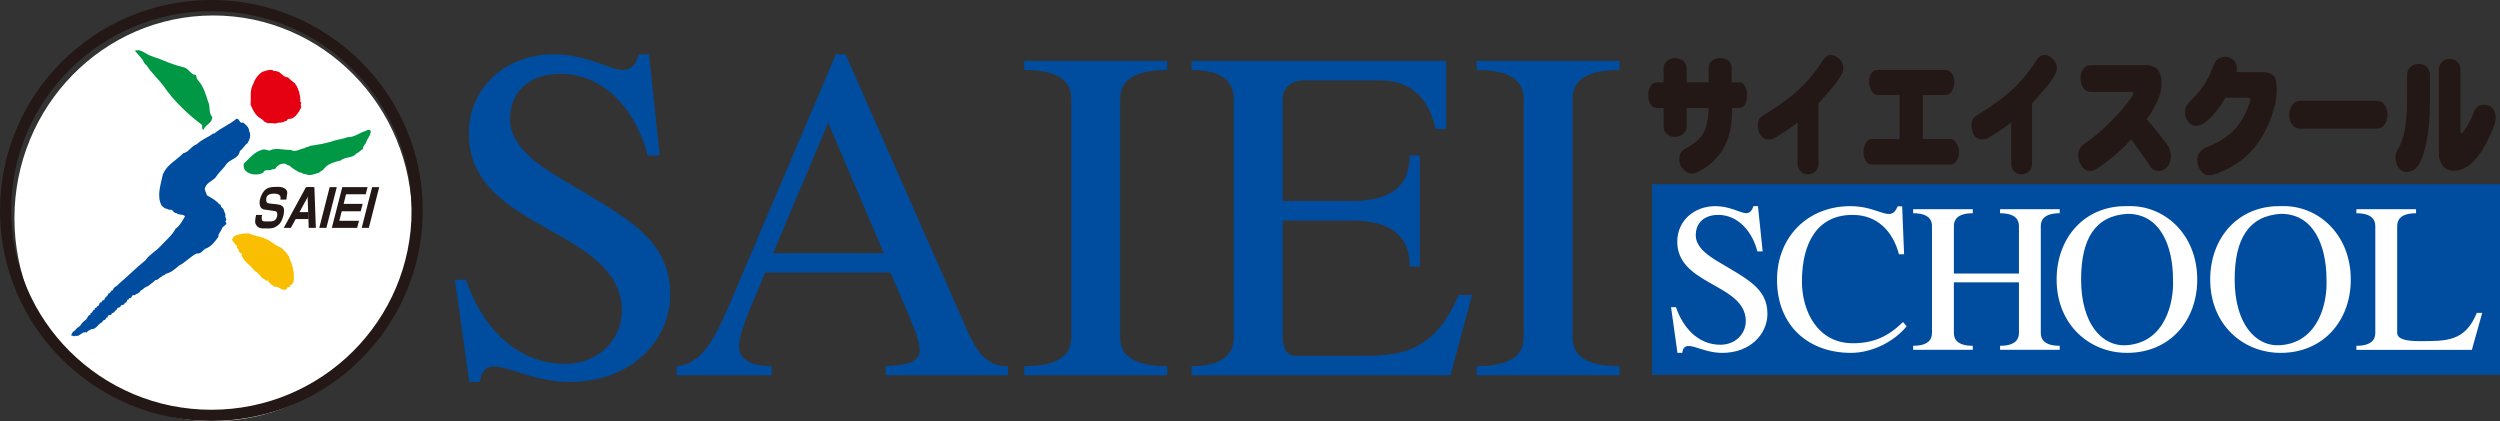 <?xml version="1.0" encoding="UTF-8"?><svg id="b" xmlns="http://www.w3.org/2000/svg" viewBox="0 0 226.691 38.188"><rect x="0" y="0" width="226.691" height="38.188" fill="#333333" stroke="none"/><defs><style>.d{fill:#fff;}.e{stroke-linecap:round;stroke-linejoin:round;stroke-width:.284px;}.e,.f{stroke:#fff;}.e,.f,.g{fill:none;}.h{fill:#004da0;}.i{fill:#0b308e;}.j{fill:#e50012;}.k{fill:#f9be00;}.l{fill:#009844;}.f{stroke-width:.14px;}.g{stroke:#231815;stroke-miterlimit:10;stroke-width:1.013px;}.m{fill:#231815;}.n{fill:#fccf00;}</style></defs><g id="c"><g><g><path class="d" d="M37.297,19.795c0,10.123-8.044,18.323-17.961,18.323S1.379,29.919,1.379,19.795C1.379,9.679,9.419,1.473,19.336,1.473s17.961,8.206,17.961,18.322h0Z"/><path class="f" d="M37.297,19.795c0,10.123-8.044,18.323-17.961,18.323S1.379,29.919,1.379,19.795C1.379,9.679,9.419,1.473,19.336,1.473s17.961,8.206,17.961,18.322h0Z"/><path class="j" d="M24.779,6.372c-.071,.055,.035,.072,.093,.072,.072-.035,.367,.048,.45,.093l.069,.063c.221,.182,.459,.441,.713,.409,.198,.202,.314,.314,.567,.491l.071,.046c0,.073,.115,.095,.057,.153l.09,.071,.025,.048c.068,.076-.012,.125,.093,.191l.02,.105c.151,.255,.07,.248,.167,.53,.009,.164,.076,.418,.027,.557,.086,.05,.131,.214,.025,.287,.038,.045,.051,0,.051,.075h-.027c.138,.134-.058,.315-.104,.459-.185,.289-.53,.822-.969,.75l-.138,.073c-.09,.063,0,.127-.128,.127,0,0-.218,0-.183,.111h-.137c0-.025-.119,.014-.2,.048,.037-.003-.274-.034-.311,.053-.295,.043-.607-.076-.85,0l.022-.021-.183-.08c-.102,.014-.24-.238-.406-.311l-.068-.042c-.426-.234-.701-.757-.899-1.266,.081-.656-.1-1.253,.233-1.818,.16-.474,.414-.837,.828-1.125,.321-.095,.636-.259,1.003-.149h0Z"/><path class="e" d="M24.779,6.372c-.071,.055,.035,.072,.093,.072,.072-.035,.367,.048,.45,.093l.069,.063c.221,.182,.459,.441,.713,.409,.198,.202,.314,.314,.567,.491l.071,.046c0,.073,.115,.095,.057,.153l.09,.071,.025,.048c.068,.076-.012,.125,.093,.191l.02,.105c.151,.255,.07,.248,.167,.53,.009,.164,.076,.418,.027,.557,.086,.05,.131,.214,.025,.287,.038,.045,.051,0,.051,.075h-.027c.138,.134-.058,.315-.104,.459-.185,.289-.53,.822-.969,.75l-.138,.073c-.09,.063,0,.127-.128,.127,0,0-.218,0-.183,.111h-.137c0-.025-.119,.014-.2,.048,.037-.003-.274-.034-.311,.053-.295,.043-.607-.076-.85,0l.022-.021-.183-.08c-.102,.014-.24-.238-.406-.311l-.068-.042c-.426-.234-.701-.757-.899-1.266,.081-.656-.1-1.253,.233-1.818,.16-.474,.414-.837,.828-1.125,.321-.095,.636-.259,1.003-.149h0Z"/><path class="l" d="M13.482,4.985c.301,.103,.508,.217,.807,.29,.738,.299,1.498,.621,2.263,.802,.483,.055,.633,.509,1.035,.704,.118-.091,.139,.028,.221,.094-.034,.189,.127,.369,.23,.509,.426,.485,.632,1.204,.832,1.842,.231,.412,.021,1.046,.377,1.371,0,.606-.598,.659-.782,1.144h-.092c-.079-.095-.023-.273-.047-.411-1.243-.921-2.57-2.178-3.458-3.482-.463-.651-1.163-1.249-1.588-1.946-.21-.112-.267-.369-.382-.529l-.67-.779c.483-.167,.853,.185,1.254,.391h0Z"/><path class="e" d="M13.482,4.985c.301,.103,.508,.217,.807,.29,.738,.299,1.498,.621,2.263,.802,.483,.055,.633,.509,1.035,.704,.118-.091,.139,.028,.221,.094-.034,.189,.127,.369,.23,.509,.426,.485,.632,1.204,.832,1.842,.231,.412,.021,1.046,.377,1.371,0,.606-.598,.659-.782,1.144h-.092c-.079-.095-.023-.273-.047-.411-1.243-.921-2.57-2.178-3.458-3.482-.463-.651-1.163-1.249-1.588-1.946-.21-.112-.267-.369-.382-.529l-.67-.779c.483-.167,.853,.185,1.254,.391h0Z"/><path class="h" d="M22.049,11.108c.242,.202,.529,.425,.54,.76,.207,.388,.057,.772-.141,1.109-.267,.188-.434,.534-.69,.711-.162,.771-.887,.684-1.276,1.256-.246,.385-.658,.687-.9,1.11-.278,.373-.957,.509-1.015,1.119,.081,.188,.114,.397,.23,.561,.374,.204,.84,.46,1.093,.799,.166-.025,.119,.136,.166,.236,.267,.162,.273,.448,.401,.709-.134,.224,.197,.399-.022,.597,.299,.325-.255,.383-.315,.662-.078,.255-.346,.436-.321,.747-.324,.436-.657,.906-1.189,1.071-.262,.18-.401,.484-.782,.435-.541,.241-1.024,.816-1.568,1.077-.412,.339-.726,.643-1.234,.761-.069,.16-.286,.098-.356,.261-.217,.049-.322,.325-.588,.311-.182,.202-.456,.374-.691,.563-.278,.059-.423,.303-.657,.407-.093,.251-.367,.243-.529,.411-.311-.149-.197,.348-.494,.252l-.027,.122c-.264-.048-.104,.372-.379,.289,.034,.325-.325,.083-.38,.358-.073,.114-.346,.064-.356,.311-.189,.038-.189,.299-.429,.276,.012,.314-.414,.048-.383,.388-.032,.059-.116,0-.159,.048,.021,.286-.313,.126-.313,.388-.388,.122-.519,.659-1.014,.635-.134,.111-.321,.111-.402,.31-.449-.174-.609,.426-1.046,.286-.118,.14-.23-.049-.381-.024,.07-.209,.195-.408,.381-.461,.103-.224,.334-.3,.48-.46,.106-.237,.314-.349,.473-.513,.184-.098,.174-.421,.429-.457-.025-.091,.022-.155,.09-.163,.137-.07,.091-.276,.29-.276-.047-.248,.252-.122,.231-.335,.251,.03,.115-.412,.401-.335-.022-.237,.312-.151,.289-.387,.128-.112,.287-.227,.333-.437,.24,.025,.163-.3,.403-.276,.034-.311,.358-.325,.497-.547,.853-.722,1.542-1.434,2.445-2.166,.368-.534,.934-.806,1.369-1.283,.47-.523,1.037-.953,1.371-1.588,.384-.255,.635-.753,.853-1.123-.208-.237-.564-.074-.772-.287-.197,.014-.299-.16-.401-.286-.141-.063-.356,.041-.426-.102-.243,0-.372-.16-.531-.31-.461-.885-.058-1.918,.125-2.839,.414-.911,1.2-1.222,1.843-1.895,.486-.076,.726-.649,1.19-.795,.38-.338,.854-.589,1.277-.823,.117-.048,.187-.198,.358-.174,.614-.523,1.394-.81,1.995-1.332,.321-.042,.24,.485,.611,.335h0Z"/><path class="e" d="M22.049,11.108c.242,.202,.529,.425,.54,.76,.207,.388,.057,.772-.141,1.109-.267,.188-.434,.534-.69,.711-.162,.771-.887,.684-1.276,1.256-.246,.385-.658,.687-.9,1.11-.278,.373-.957,.509-1.015,1.119,.081,.188,.114,.397,.23,.561,.374,.204,.84,.46,1.093,.799,.166-.025,.119,.136,.166,.236,.267,.162,.273,.448,.401,.709-.134,.224,.197,.399-.022,.597,.299,.325-.255,.383-.315,.662-.078,.255-.346,.436-.321,.747-.324,.436-.657,.906-1.189,1.071-.262,.18-.401,.484-.782,.435-.541,.241-1.024,.816-1.568,1.077-.412,.339-.726,.643-1.234,.761-.069,.16-.286,.098-.356,.261-.217,.049-.322,.325-.588,.311-.182,.202-.456,.374-.691,.563-.278,.059-.423,.303-.657,.407-.093,.251-.367,.243-.529,.411-.311-.149-.197,.348-.494,.252l-.027,.122c-.264-.048-.104,.372-.379,.289,.034,.325-.325,.083-.38,.358-.073,.114-.346,.064-.356,.311-.189,.038-.189,.299-.429,.276,.012,.314-.414,.048-.383,.388-.032,.059-.116,0-.159,.048,.021,.286-.313,.126-.313,.388-.388,.122-.519,.659-1.014,.635-.134,.111-.321,.111-.402,.31-.449-.174-.609,.426-1.046,.286-.118,.14-.23-.049-.381-.024,.07-.209,.195-.408,.381-.461,.103-.224,.334-.3,.48-.46,.106-.237,.314-.349,.473-.513,.184-.098,.174-.421,.429-.457-.025-.091,.022-.155,.09-.163,.137-.07,.091-.276,.29-.276-.047-.248,.252-.122,.231-.335,.251,.03,.115-.412,.401-.335-.022-.237,.312-.151,.289-.387,.128-.112,.287-.227,.333-.437,.24,.025,.163-.3,.403-.276,.034-.311,.358-.325,.497-.547,.853-.722,1.542-1.434,2.445-2.166,.368-.534,.934-.806,1.369-1.283,.47-.523,1.037-.953,1.371-1.588,.384-.255,.635-.753,.853-1.123-.208-.237-.564-.074-.772-.287-.197,.014-.299-.16-.401-.286-.141-.063-.356,.041-.426-.102-.243,0-.372-.16-.531-.31-.461-.885-.058-1.918,.125-2.839,.414-.911,1.2-1.222,1.843-1.895,.486-.076,.726-.649,1.19-.795,.38-.338,.854-.589,1.277-.823,.117-.048,.187-.198,.358-.174,.614-.523,1.394-.81,1.995-1.332,.321-.042,.24,.485,.611,.335h0Z"/><path class="l" d="M33.601,12.057c-.061,.335-.352,.558-.407,.895-.126,.161-.309,.36-.288,.586-.221,.049-.346,.311-.567,.359-.379,.488-1.046,.287-1.45,.66-.521,.115-1.095,.262-1.444,.673-.149,.224-.364,.29-.538,.437-.396,.1-.847,.338-1.236,.1-.218,.074-.299-.188-.507-.124-.359-.2-.645-.374-.945-.646-.171,.026-.221-.139-.38-.149-.369-.063-.704,.16-.877,.46-.138,.048-.313,.015-.429,.122-.226,.037-.563-.101-.666,.237-.464,.252-1.211,.199-1.578-.161-.171-.149-.242-.434-.171-.686,.495-.448,.919-1.033,1.631-1.232,.337-.158,.602,.212,.9-.024,.601-.15,1.097,.06,1.707,.024,.427,.262,.844-.101,1.268-.149,.117-.137,.345-.087,.494-.213,.648-.088,1.28-.21,1.894-.374,.483-.199,1.012-.222,1.497-.411,.645,.024,1.093-.435,1.683-.572,.139-.149,.519-.174,.407,.189h0Z"/><path class="e" d="M33.601,12.057c-.061,.335-.352,.558-.407,.895-.126,.161-.309,.36-.288,.586-.221,.049-.346,.311-.567,.359-.379,.488-1.046,.287-1.45,.66-.521,.115-1.095,.262-1.444,.673-.149,.224-.364,.29-.538,.437-.396,.1-.847,.338-1.236,.1-.218,.074-.299-.188-.507-.124-.359-.2-.645-.374-.945-.646-.171,.026-.221-.139-.38-.149-.369-.063-.704,.16-.877,.46-.138,.048-.313,.015-.429,.122-.226,.037-.563-.101-.666,.237-.464,.252-1.211,.199-1.578-.161-.171-.149-.242-.434-.171-.686,.495-.448,.919-1.033,1.631-1.232,.337-.158,.602,.212,.9-.024,.601-.15,1.097,.06,1.707,.024,.427,.262,.844-.101,1.268-.149,.117-.137,.345-.087,.494-.213,.648-.088,1.28-.21,1.894-.374,.483-.199,1.012-.222,1.497-.411,.645,.024,1.093-.435,1.683-.572,.139-.149,.519-.174,.407,.189h0Z"/><path class="n" d="M22.782,21.265c.269,.016,.418,.187,.717,.164,.115,.129,.379,.061,.494,.198,.57,.176,.878,.597,1.467,.82,.193,.085,.243,.269,.401,.363,.128,.091,.207,.317,.334,.418,.047,.317,.265,.555,.293,.89,.121,.097,.031,.355,.134,.463-.013,.37,.184,1.095-.29,1.28,.016,.276-.355,.077-.32,.356-.521,.244-.691-.328-1.166-.206-.033-.212-.345-.135-.332-.335l-.205-.125,.043-.101-.081-.049-.047,.098c-.171-.122-.355-.237-.542-.36-.068-.192-.277-.286-.379-.459-.3-.112-.458-.465-.735-.674-.246-.223-.529-.485-.66-.858l.027-.157c-.14,.006-.186-.111-.267-.181,.032-.21-.269-.311-.184-.527-.221-.126-.289-.363-.451-.526,.162-.524,.564-.433,.97-.583,.264,.036,.575-.095,.78,.092h0Z"/><path class="e" d="M22.782,21.265c.269,.016,.418,.187,.717,.164,.115,.129,.379,.061,.494,.198,.57,.176,.878,.597,1.467,.82,.193,.085,.243,.269,.401,.363,.128,.091,.207,.317,.334,.418,.047,.317,.265,.555,.293,.89,.121,.097,.031,.355,.134,.463-.013,.37,.184,1.095-.29,1.28,.016,.276-.355,.077-.32,.356-.521,.244-.691-.328-1.166-.206-.033-.212-.345-.135-.332-.335l-.205-.125,.043-.101-.081-.049-.047,.098c-.171-.122-.355-.237-.542-.36-.068-.192-.277-.286-.379-.459-.3-.112-.458-.465-.735-.674-.246-.223-.529-.485-.66-.858l.027-.157c-.14,.006-.186-.111-.267-.181,.032-.21-.269-.311-.184-.527-.221-.126-.289-.363-.451-.526,.162-.524,.564-.433,.97-.583,.264,.036,.575-.095,.78,.092h0Z"/><path class="i" d="M25.417,18.1h.547s.049-.341,.084-.596c.024-.191-.144-.564-.842-.564-.704,0-1.022,.073-1.29,.415-.264,.349-.392,.788-.38,1.032,.016,.242,.066,.573,.461,.618,.399,.048,.814,.118,.97,.147,.155,.024,.217,.216,.155,.481-.066,.262-.208,.443-.629,.443-.418,0-.627,.02-.695-.056-.065-.067-.081-.262-.065-.374,.015-.105,.034-.154,.034-.154h-.547s-.111,.496-.081,.691c.035,.199,.249,.524,.629,.524,.381,0,.826,.048,1.106-.077,.281-.122,.545-.321,.709-.736,.166-.402,.185-.695,.166-.906-.017-.209-.147-.407-.626-.46-.48-.061-.793-.061-.894-.144-.1-.094-.115-.268-.065-.481,.05-.215,.314-.341,.594-.341,.284,0,.477,0,.611,.164,.13,.16,.049,.375,.049,.375h0Z"/><path class="e" d="M25.417,18.1h.547s.049-.341,.084-.596c.024-.191-.144-.564-.842-.564-.704,0-1.022,.073-1.29,.415-.264,.349-.392,.788-.38,1.032,.016,.242,.066,.573,.461,.618,.399,.048,.814,.118,.97,.147,.155,.024,.217,.216,.155,.481-.066,.262-.208,.443-.629,.443-.418,0-.627,.02-.695-.056-.065-.067-.081-.262-.065-.374,.015-.105,.034-.154,.034-.154h-.547s-.111,.496-.081,.691c.035,.199,.249,.524,.629,.524,.381,0,.826,.048,1.106-.077,.281-.122,.545-.321,.709-.736,.166-.402,.185-.695,.166-.906-.017-.209-.147-.407-.626-.46-.48-.061-.793-.061-.894-.144-.1-.094-.115-.268-.065-.481,.05-.215,.314-.341,.594-.341,.284,0,.477,0,.611,.164,.13,.16,.049,.375,.049,.375h0Z"/><polygon class="i" points="28.391 16.971 27.746 16.971 25.731 20.661 26.375 20.661 28.391 16.971 28.391 16.971"/><polygon class="e" points="28.391 16.971 27.746 16.971 25.731 20.661 26.375 20.661 28.391 16.971 28.391 16.971"/><polygon class="i" points="28.507 16.971 27.862 16.971 27.992 20.661 28.64 20.661 28.507 16.971 28.507 16.971"/><polygon class="e" points="28.507 16.971 27.862 16.971 27.992 20.661 28.64 20.661 28.507 16.971 28.507 16.971"/><polygon class="i" points="30.537 16.971 29.892 16.971 28.951 20.661 29.596 20.661 30.537 16.971 30.537 16.971"/><polygon class="e" points="30.537 16.971 29.892 16.971 28.951 20.661 29.596 20.661 30.537 16.971 30.537 16.971"/><polygon class="i" points="33.162 17.616 33.329 16.971 31.035 16.971 30.091 20.661 32.386 20.661 32.551 20.02 30.764 20.02 30.988 19.154 32.708 19.154 32.885 18.488 31.159 18.488 31.376 17.616 33.162 17.616 33.162 17.616"/><polygon class="e" points="33.162 17.616 33.329 16.971 31.035 16.971 30.091 20.661 32.386 20.661 32.551 20.02 30.764 20.02 30.988 19.154 32.708 19.154 32.885 18.488 31.159 18.488 31.376 17.616 33.162 17.616 33.162 17.616"/><polygon class="i" points="27.977 19.865 26.757 19.865 26.757 19.234 27.977 19.234 27.977 19.865 27.977 19.865"/><polygon class="e" points="27.977 19.865 26.757 19.865 26.757 19.234 27.977 19.234 27.977 19.865 27.977 19.865"/><path class="j" d="M24.779,6.372c-.071,.055,.035,.072,.093,.072,.072-.035,.367,.048,.45,.093l.069,.063c.221,.182,.459,.441,.713,.409,.198,.202,.314,.314,.567,.491l.071,.046c0,.073,.115,.095,.057,.153l.09,.071,.025,.048c.068,.076-.012,.125,.093,.191l.02,.105c.151,.255,.07,.248,.167,.53,.009,.164,.076,.418,.027,.557,.086,.05,.131,.214,.025,.287,.038,.045,.051,0,.051,.075h-.027c.138,.134-.058,.315-.104,.459-.185,.289-.53,.822-.969,.75l-.138,.073c-.09,.063,0,.127-.128,.127,0,0-.218,0-.183,.111h-.137c0-.025-.119,.014-.2,.048,.037-.003-.274-.034-.311,.053-.295,.043-.607-.076-.85,0l.022-.021-.183-.08c-.102,.014-.24-.238-.406-.311l-.068-.042c-.426-.234-.701-.757-.899-1.266,.081-.656-.1-1.253,.233-1.818,.16-.474,.414-.837,.828-1.125,.321-.095,.636-.259,1.003-.149h0Z"/><path class="l" d="M13.482,4.985c.301,.103,.508,.217,.807,.29,.738,.299,1.498,.621,2.263,.802,.483,.055,.633,.509,1.035,.704,.118-.091,.139,.028,.221,.094-.034,.189,.127,.369,.23,.509,.426,.485,.632,1.204,.832,1.842,.231,.412,.021,1.046,.377,1.371,0,.606-.598,.659-.782,1.144h-.092c-.079-.095-.023-.273-.047-.411-1.243-.921-2.57-2.178-3.458-3.482-.463-.651-1.163-1.249-1.588-1.946-.21-.112-.267-.369-.382-.529l-.67-.779c.483-.167,.853,.185,1.254,.391h0Z"/><path class="h" d="M22.049,11.108c.242,.202,.529,.425,.54,.76,.207,.388,.057,.772-.141,1.109-.267,.188-.434,.534-.69,.711-.162,.771-.887,.684-1.276,1.256-.246,.385-.658,.687-.9,1.11-.278,.373-.957,.509-1.015,1.119,.081,.188,.114,.397,.23,.561,.374,.204,.84,.46,1.093,.799,.166-.025,.119,.136,.166,.236,.267,.162,.273,.448,.401,.709-.134,.224,.197,.399-.022,.597,.299,.325-.255,.383-.315,.662-.078,.255-.346,.436-.321,.747-.324,.436-.657,.906-1.189,1.071-.262,.18-.401,.484-.782,.435-.541,.241-1.024,.816-1.568,1.077-.412,.339-.726,.643-1.234,.761-.069,.16-.286,.098-.356,.261-.217,.049-.322,.325-.588,.311-.182,.202-.456,.374-.691,.563-.278,.059-.423,.303-.657,.407-.093,.251-.367,.243-.529,.411-.311-.149-.197,.348-.494,.252l-.027,.122c-.264-.048-.104,.372-.379,.289,.034,.325-.325,.083-.38,.358-.073,.114-.346,.064-.356,.311-.189,.038-.189,.299-.429,.276,.012,.314-.414,.048-.383,.388-.032,.059-.116,0-.159,.048,.021,.286-.313,.126-.313,.388-.388,.122-.519,.659-1.014,.635-.134,.111-.321,.111-.402,.31-.449-.174-.609,.426-1.046,.286-.118,.14-.23-.049-.381-.024,.07-.209,.195-.408,.381-.461,.103-.224,.334-.3,.48-.46,.106-.237,.314-.349,.473-.513,.184-.098,.174-.421,.429-.457-.025-.091,.022-.155,.09-.163,.137-.07,.091-.276,.29-.276-.047-.248,.252-.122,.231-.335,.251,.03,.115-.412,.401-.335-.022-.237,.312-.151,.289-.387,.128-.112,.287-.227,.333-.437,.24,.025,.163-.3,.403-.276,.034-.311,.358-.325,.497-.547,.853-.722,1.542-1.434,2.445-2.166,.368-.534,.934-.806,1.369-1.283,.47-.523,1.037-.953,1.371-1.588,.384-.255,.635-.753,.853-1.123-.208-.237-.564-.074-.772-.287-.197,.014-.299-.16-.401-.286-.141-.063-.356,.041-.426-.102-.243,0-.372-.16-.531-.31-.461-.885-.058-1.918,.125-2.839,.414-.911,1.2-1.222,1.843-1.895,.486-.076,.726-.649,1.19-.795,.38-.338,.854-.589,1.277-.823,.117-.048,.187-.198,.358-.174,.614-.523,1.394-.81,1.995-1.332,.321-.042,.24,.485,.611,.335h0Z"/><path class="l" d="M33.601,12.057c-.061,.335-.352,.558-.407,.895-.126,.161-.309,.36-.288,.586-.221,.049-.346,.311-.567,.359-.379,.488-1.046,.287-1.45,.66-.521,.115-1.095,.262-1.444,.673-.149,.224-.364,.29-.538,.437-.396,.1-.847,.338-1.236,.1-.218,.074-.299-.188-.507-.124-.359-.2-.645-.374-.945-.646-.171,.026-.221-.139-.38-.149-.369-.063-.704,.16-.877,.46-.138,.048-.313,.015-.429,.122-.226,.037-.563-.101-.666,.237-.464,.252-1.211,.199-1.578-.161-.171-.149-.242-.434-.171-.686,.495-.448,.919-1.033,1.631-1.232,.337-.158,.602,.212,.9-.024,.601-.15,1.097,.06,1.707,.024,.427,.262,.844-.101,1.268-.149,.117-.137,.345-.087,.494-.213,.648-.088,1.28-.21,1.894-.374,.483-.199,1.012-.222,1.497-.411,.645,.024,1.093-.435,1.683-.572,.139-.149,.519-.174,.407,.189h0Z"/><path class="k" d="M22.782,21.265c.269,.016,.418,.187,.717,.164,.115,.129,.379,.061,.494,.198,.57,.176,.878,.597,1.467,.82,.193,.085,.243,.269,.401,.363,.128,.091,.207,.317,.334,.418,.047,.317,.265,.555,.293,.89,.121,.097,.031,.355,.134,.463-.013,.37,.184,1.095-.29,1.28,.016,.276-.355,.077-.32,.356-.521,.244-.691-.328-1.166-.206-.033-.212-.345-.135-.332-.335l-.205-.125,.043-.101-.081-.049-.047,.098c-.171-.122-.355-.237-.542-.36-.068-.192-.277-.286-.379-.459-.3-.112-.458-.465-.735-.674-.246-.223-.529-.485-.66-.858l.027-.157c-.14,.006-.186-.111-.267-.181,.032-.21-.269-.311-.184-.527-.221-.126-.289-.363-.451-.526,.162-.524,.564-.433,.97-.583,.264,.036,.575-.095,.78,.092h0Z"/><path class="m" d="M25.417,18.1h.547s.049-.341,.084-.596c.024-.191-.144-.564-.842-.564-.704,0-1.022,.073-1.29,.415-.264,.349-.392,.788-.38,1.032,.016,.242,.066,.573,.461,.618,.399,.048,.814,.118,.97,.147,.155,.024,.217,.216,.155,.481-.066,.262-.208,.443-.629,.443-.418,0-.627,.02-.695-.056-.065-.067-.081-.262-.065-.374,.015-.105,.034-.154,.034-.154h-.547s-.111,.496-.081,.691c.035,.199,.249,.524,.629,.524,.381,0,.826,.048,1.106-.077,.281-.122,.545-.321,.709-.736,.166-.402,.185-.695,.166-.906-.017-.209-.147-.407-.626-.46-.48-.061-.793-.061-.894-.144-.1-.094-.115-.268-.065-.481,.05-.215,.314-.341,.594-.341,.284,0,.477,0,.611,.164,.13,.16,.049,.375,.049,.375h0Z"/><polygon class="m" points="28.391 16.971 27.746 16.971 25.731 20.661 26.375 20.661 28.391 16.971 28.391 16.971"/><polygon class="m" points="28.507 16.971 27.862 16.971 27.992 20.661 28.64 20.661 28.507 16.971 28.507 16.971"/><polygon class="m" points="30.537 16.971 29.892 16.971 28.951 20.661 29.596 20.661 30.537 16.971 30.537 16.971"/><polygon class="m" points="33.162 17.616 33.329 16.971 31.035 16.971 30.091 20.661 32.386 20.661 32.551 20.02 30.764 20.02 30.988 19.154 32.708 19.154 32.885 18.488 31.159 18.488 31.376 17.616 33.162 17.616 33.162 17.616"/><polygon class="m" points="27.977 19.865 26.757 19.865 26.757 19.234 27.977 19.234 27.977 19.865 27.977 19.865"/><polygon class="m" points="34.385 16.971 33.741 16.971 32.8 20.661 33.445 20.661 34.385 16.971 34.385 16.971"/></g><rect class="h" x="149.807" y="16.702" width="76.884" height="17.287"/><g><path class="h" d="M41.252,25.37h1.002c1.342,4.004,4.387,7.622,8.999,7.622,3.518,0,5.91-3.021,4.91-6.369-1.785-6.032-13.651-6.286-13.651-14.51,0-4.255,3.435-7.189,7.698-7.189,4.604,0,6.692,3.192,7.736,0h.908l.963,9.172h-1.087c-1.002-4.003-3.87-7.404-7.912-7.404-2.609,0-4.569,1.424-4.569,4.133,0,2.502,2.744,4.263,4.609,5.379,5.913,3.53,9.912,5.382,9.912,10.547,0,3.877-3.258,7.88-9.171,7.88-4.521,0-7.653-3.146-8.083,0h-.962l-1.301-9.261Z"/><path class="h" d="M75.099,11.128l5.045,11.831h-10.043l4.998-11.831Zm1.566-6.205h-.868l-8.828,20.753c-1.782,4.172-2.912,7.314-5.608,7.528v.823h8.609v-.823c-1.479,0-2.958-.388-2.958-1.808,0-1.594,1.785-5.029,2.354-6.676h11.385l1.567,3.662c1.653,3.83,1.693,4.65-1.999,4.821v.823h11.088v-.823c-2.441,.132-3.35-2.453-4.128-4.218l-10.613-24.063Z"/><path class="h" d="M101.573,30.585c0,1.248,.654,2.62,4.263,2.62v.823h-12.957v-.823c3.608,0,4.263-1.372,4.263-2.62V8.972c0-1.245-.655-2.63-4.263-2.63v-.816h12.957v.816c-3.609,0-4.263,1.385-4.263,2.63V30.585Z"/><path class="h" d="M108.05,34.027v-.823c3.173,0,3.826-1.372,3.826-2.62V8.972c0-1.245-.653-2.63-3.826-2.63v-.816h23.082v6.163h-.956c-.476-2.329-1.911-4.398-4.953-4.398h-7c-1.087,0-1.912,.603-1.912,1.681v9.255h6.129c2.914,0,5.393-.775,5.393-4.132h.912v10.076h-.912c0-3.361-2.479-4.175-5.393-4.175h-6.129v10.589c0,.77,.261,1.678,1.131,1.678h5.738c3.475,0,6.78-.049,9.082-5.513h1.218l-1.954,7.277h-23.476Z"/><path class="h" d="M142.594,30.585c0,1.248,.651,2.62,4.26,2.62v.823h-12.952v-.823c3.608,0,4.259-1.372,4.259-2.62V8.972c0-1.245-.65-2.63-4.259-2.63v-.816h12.952v.816c-3.608,0-4.26,1.385-4.26,2.63V30.585Z"/></g><g><path class="d" d="M151.525,27.857h.45c.599,1.786,1.961,3.404,4.026,3.404,1.576,0,2.65-1.342,2.201-2.85-.8-2.697-6.113-2.811-6.113-6.497,0-1.905,1.539-3.22,3.444-3.22,2.062,0,2.998,1.426,3.462,0h.411l.427,4.105h-.481c-.449-1.789-1.739-3.313-3.547-3.313-1.169,0-2.04,.634-2.04,1.855,0,1.117,1.228,1.905,2.061,2.404,2.647,1.581,4.438,2.411,4.438,4.72,0,1.737-1.462,3.533-4.105,3.533-2.028,0-3.428-1.409-3.622,0h-.43l-.582-4.14Z"/><path class="d" d="M172.656,23.054h-.465c-.567-2.124-1.99-3.568-4.207-3.568-3.21,0-4.592,2.559-4.592,6.034,0,2.696,1.423,5.604,4.612,5.604,1.908,0,3.213-.618,4.555-1.925l.329,.388c-1.185,1.444-3.192,2.41-5.056,2.41-3.799,0-6.698-2.41-6.698-6.634,0-3.837,2.746-6.67,6.657-6.67,2.67,0,3.641,1.591,4.282,.018h.408l.174,4.342Z"/><path class="d" d="M183.071,24.805v-4.298c0-.561-.296-1.171-1.712-1.171v-.366h5.409v.366c-1.416,0-1.716,.61-1.716,1.171v9.676c0,.561,.3,1.171,1.716,1.171v.366h-5.409v-.366c1.416,0,1.712-.61,1.712-1.171v-4.583h-5.901v4.583c0,.561,.296,1.171,1.715,1.171v.366h-5.408v-.366c1.417,0,1.709-.61,1.709-1.171v-9.676c0-.561-.292-1.171-1.709-1.171v-.366h5.408v.366c-1.419,0-1.715,.61-1.715,1.171v4.298h5.901Z"/><path class="d" d="M192.874,19.391c3.018-.037,4.167,2.927,4.167,5.955,.096,2.058-.698,5.686-4.167,5.954-2.3,.175-4.167-1.987-4.167-5.954,0-3.68,1.265-5.763,4.167-5.955Zm0-.697c-3.799-.074-6.386,2.815-6.386,6.651,0,4.084,2.958,6.652,6.386,6.652,3.895,0,6.364-2.934,6.364-6.652,0-4.104-2.995-6.802-6.364-6.651Z"/><path class="d" d="M206.799,19.391c3.014-.037,4.16,2.927,4.16,5.955,.1,2.058-.696,5.686-4.16,5.954-2.297,.175-4.167-1.987-4.167-5.954,0-3.68,1.266-5.763,4.167-5.955Zm0-.697c-3.795-.074-6.386,2.815-6.386,6.651,0,4.084,2.961,6.652,6.386,6.652,3.892,0,6.362-2.934,6.362-6.652,0-4.104-2.996-6.802-6.362-6.651Z"/><path class="d" d="M213.668,31.721v-.366c1.42,0,1.716-.61,1.716-1.171v-9.676c0-.561-.296-1.171-1.716-1.171v-.366h5.41v.366c-1.42,0-1.71,.61-1.71,1.171v9.676c0,.536,.738,.747,1.942,.747,2.473,0,4.201,.083,5.279-2.561h.488l-.936,3.352h-10.473Z"/></g><path class="g" d="M37.829,19.084c0,10.259-8.355,18.578-18.662,18.578S.507,29.343,.507,19.084C.507,8.826,8.861,.507,19.168,.507s18.662,8.319,18.662,18.577Z"/><path class="m" d="M158.425,8.645c0,.314-.063,.583-.189,.813-.133,.221-.308,.331-.528,.331h-.654v.328c0,2.641-1.057,4.486-3.167,5.509-.152,.079-.29,.12-.419,.12-.32,0-.6-.134-.84-.399-.24-.259-.358-.544-.358-.862,0-.465,.174-.792,.53-.991,.749-.405,1.272-.83,1.567-1.256,.359-.567,.546-1.377,.558-2.438h-1.986v1.696c0,.278-.115,.506-.349,.673-.196,.165-.439,.245-.729,.245-.27,0-.507-.081-.706-.245-.206-.166-.306-.394-.306-.673v-1.696h-.613c-.246,0-.442-.12-.585-.366-.129-.21-.191-.484-.191-.806,0-.321,.069-.589,.209-.809,.138-.234,.327-.353,.567-.353h.613v-1.249c0-.289,.107-.525,.325-.708,.193-.153,.429-.229,.706-.229,.284,0,.524,.076,.719,.215,.228,.19,.34,.426,.34,.722v1.249h1.996v-1.325c0-.276,.112-.498,.339-.663,.196-.142,.436-.209,.719-.209,.278,0,.514,.067,.71,.209,.214,.172,.321,.394,.321,.663v1.325h.683c.233,0,.413,.13,.548,.392,.111,.206,.17,.467,.17,.788"/><path class="m" d="M167.144,6.145c0,.205-.05,.4-.143,.569-.215,.421-.551,.903-1.012,1.426-.358,.415-.725,.826-1.095,1.238v5.486c0,.3-.1,.525-.294,.681-.189,.175-.41,.262-.662,.262s-.468-.084-.641-.251c-.197-.16-.296-.391-.296-.692v-3.756c-.433,.355-1.141,.833-2.118,1.423-.131,.08-.315,.115-.548,.115-.29,0-.527-.133-.711-.398-.149-.247-.227-.565-.227-.938,0-.352,.14-.614,.417-.795,1.349-.845,2.308-1.518,2.875-2.025,.99-.84,1.867-1.855,2.628-3.047,.195-.306,.423-.465,.681-.465,.283,0,.541,.123,.775,.357,.246,.218,.371,.495,.371,.81"/><path class="m" d="M177.638,13.821c0,.303-.068,.55-.209,.743-.131,.231-.322,.346-.567,.346h-7.146c-.24,0-.426-.123-.56-.363-.118-.206-.178-.468-.178-.777,0-.3,.068-.569,.209-.802,.13-.234,.308-.356,.529-.356h2.532v-4h-1.994c-.234,0-.423-.13-.569-.391-.131-.244-.196-.519-.196-.823,0-.293,.066-.534,.196-.739,.141-.212,.331-.318,.569-.318h6.13c.255,0,.456,.105,.604,.318,.149,.205,.227,.446,.227,.739,0,.303-.073,.579-.208,.823-.159,.262-.368,.391-.623,.391h-2.034v4h2.512c.241,0,.43,.143,.567,.415,.141,.23,.209,.502,.209,.795"/><path class="m" d="M186.509,6.145c0,.205-.05,.4-.143,.569-.211,.421-.551,.903-1.012,1.426-.358,.415-.726,.826-1.096,1.238v5.486c0,.3-.096,.525-.292,.681-.19,.175-.411,.262-.663,.262-.252,0-.464-.084-.641-.251-.197-.16-.293-.391-.293-.692v-3.756c-.436,.355-1.144,.833-2.118,1.423-.133,.08-.318,.115-.551,.115-.29,0-.526-.133-.707-.398-.152-.247-.227-.565-.227-.938,0-.352,.136-.614,.413-.795,1.352-.845,2.308-1.518,2.877-2.025,.988-.84,1.865-1.855,2.628-3.047,.194-.306,.421-.465,.68-.465,.285,0,.545,.123,.774,.357,.246,.218,.371,.495,.371,.81"/><path class="m" d="M196.853,14.177c0,.352-.106,.655-.32,.924-.228,.272-.487,.407-.776,.407-.324,0-.587-.139-.785-.421-.367-.59-.945-1.405-1.731-2.452-.373,.446-.878,.937-1.514,1.474-.665,.562-1.251,.991-1.75,1.27-.142,.087-.286,.129-.423,.129-.324,0-.589-.146-.794-.432-.209-.293-.314-.639-.314-1.039,0-.399,.173-.726,.519-.967,.75-.499,1.503-1.131,2.261-1.884,.843-.806,1.551-1.63,2.117-2.459,.078-.129,.115-.217,.115-.272,0-.083-.081-.118-.246-.118h-3.649c-.277,0-.502-.13-.672-.388-.159-.234-.236-.516-.236-.848,0-.321,.079-.597,.244-.827,.165-.244,.387-.363,.664-.363h4.99c.967,0,1.449,.53,1.449,1.605,0,.6-.14,1.182-.417,1.729-.366,.757-.679,1.277-.938,1.549,.823,.953,1.489,1.792,2.005,2.533,.051,.07,.1,.215,.144,.439,.037,.174,.056,.31,.056,.408"/><path class="m" d="M206.45,8.363c-.018,.243-.062,.586-.13,1.022-.406,1.614-1.024,2.925-1.863,3.945-.809,1.001-1.856,1.757-3.142,2.288-.432,.188-.774,.278-1.017,.278-.287,0-.536-.143-.748-.437-.209-.285-.314-.613-.314-.975,0-.53,.32-.929,.966-1.175,1.057-.434,1.883-.977,2.478-1.639,.566-.611,1.018-1.445,1.351-2.498,.018-.049,.029-.108,.029-.146,0-.115-.106-.171-.322-.171h-1.938c-.29,.492-.554,.879-.795,1.169-.433,.575-.861,.98-1.286,1.224-.179,.105-.395,.153-.641,.153-.271,0-.498-.122-.683-.377-.176-.251-.263-.537-.263-.862,0-.363,.137-.666,.407-.914,.542-.53,.962-1.019,1.267-1.477,.346-.517,.654-1.138,.925-1.868,.19-.505,.544-.753,1.068-.753,.27,0,.51,.098,.718,.293,.215,.2,.321,.454,.321,.767,0,.098-.015,.21-.046,.328h2.278c.658,0,1.072,.182,1.25,.555,.087,.193,.13,.619,.13,1.271"/><path class="m" d="M216.492,10.375c0,.349-.084,.648-.251,.906-.185,.259-.437,.389-.761,.389h-6.89c-.318,0-.57-.126-.757-.374-.171-.243-.255-.536-.255-.871,0-.341,.089-.642,.273-.897,.169-.254,.415-.386,.739-.386h6.89c.318,0,.564,.117,.739,.358,.183,.258,.273,.544,.273,.876"/><path class="m" d="M220.342,9.007c0,1.671-.132,3.084-.397,4.231-.264,1.142-.615,1.856-1.058,2.157-.203,.128-.423,.199-.663,.199-.308,0-.559-.144-.756-.437-.175-.261-.265-.592-.265-.991,0-.149,.099-.393,.291-.728,.204-.391,.359-.792,.466-1.19,.202-.824,.301-1.907,.301-3.241v-2.166c0-.331,.107-.582,.314-.778,.208-.176,.451-.267,.735-.267,.284,0,.523,.084,.72,.251,.208,.192,.312,.461,.312,.795v2.166Zm5.959,1.665c0,.219-.035,.426-.107,.609-1.052,2.806-2.297,4.203-3.733,4.203-.404,0-.727-.155-.974-.47-.233-.306-.349-.69-.349-1.151V6.392c0-.314,.097-.576,.293-.774,.175-.182,.399-.27,.67-.27,.304,0,.539,.081,.711,.248,.195,.188,.291,.453,.291,.796v5.395c0,.206,.035,.303,.107,.303,.05,0,.105-.048,.168-.15,.424-.626,.725-1.193,.908-1.698,.182-.498,.502-.747,.954-.747,.304,0,.553,.095,.747,.293,.208,.224,.315,.523,.315,.883"/></g></g></svg>